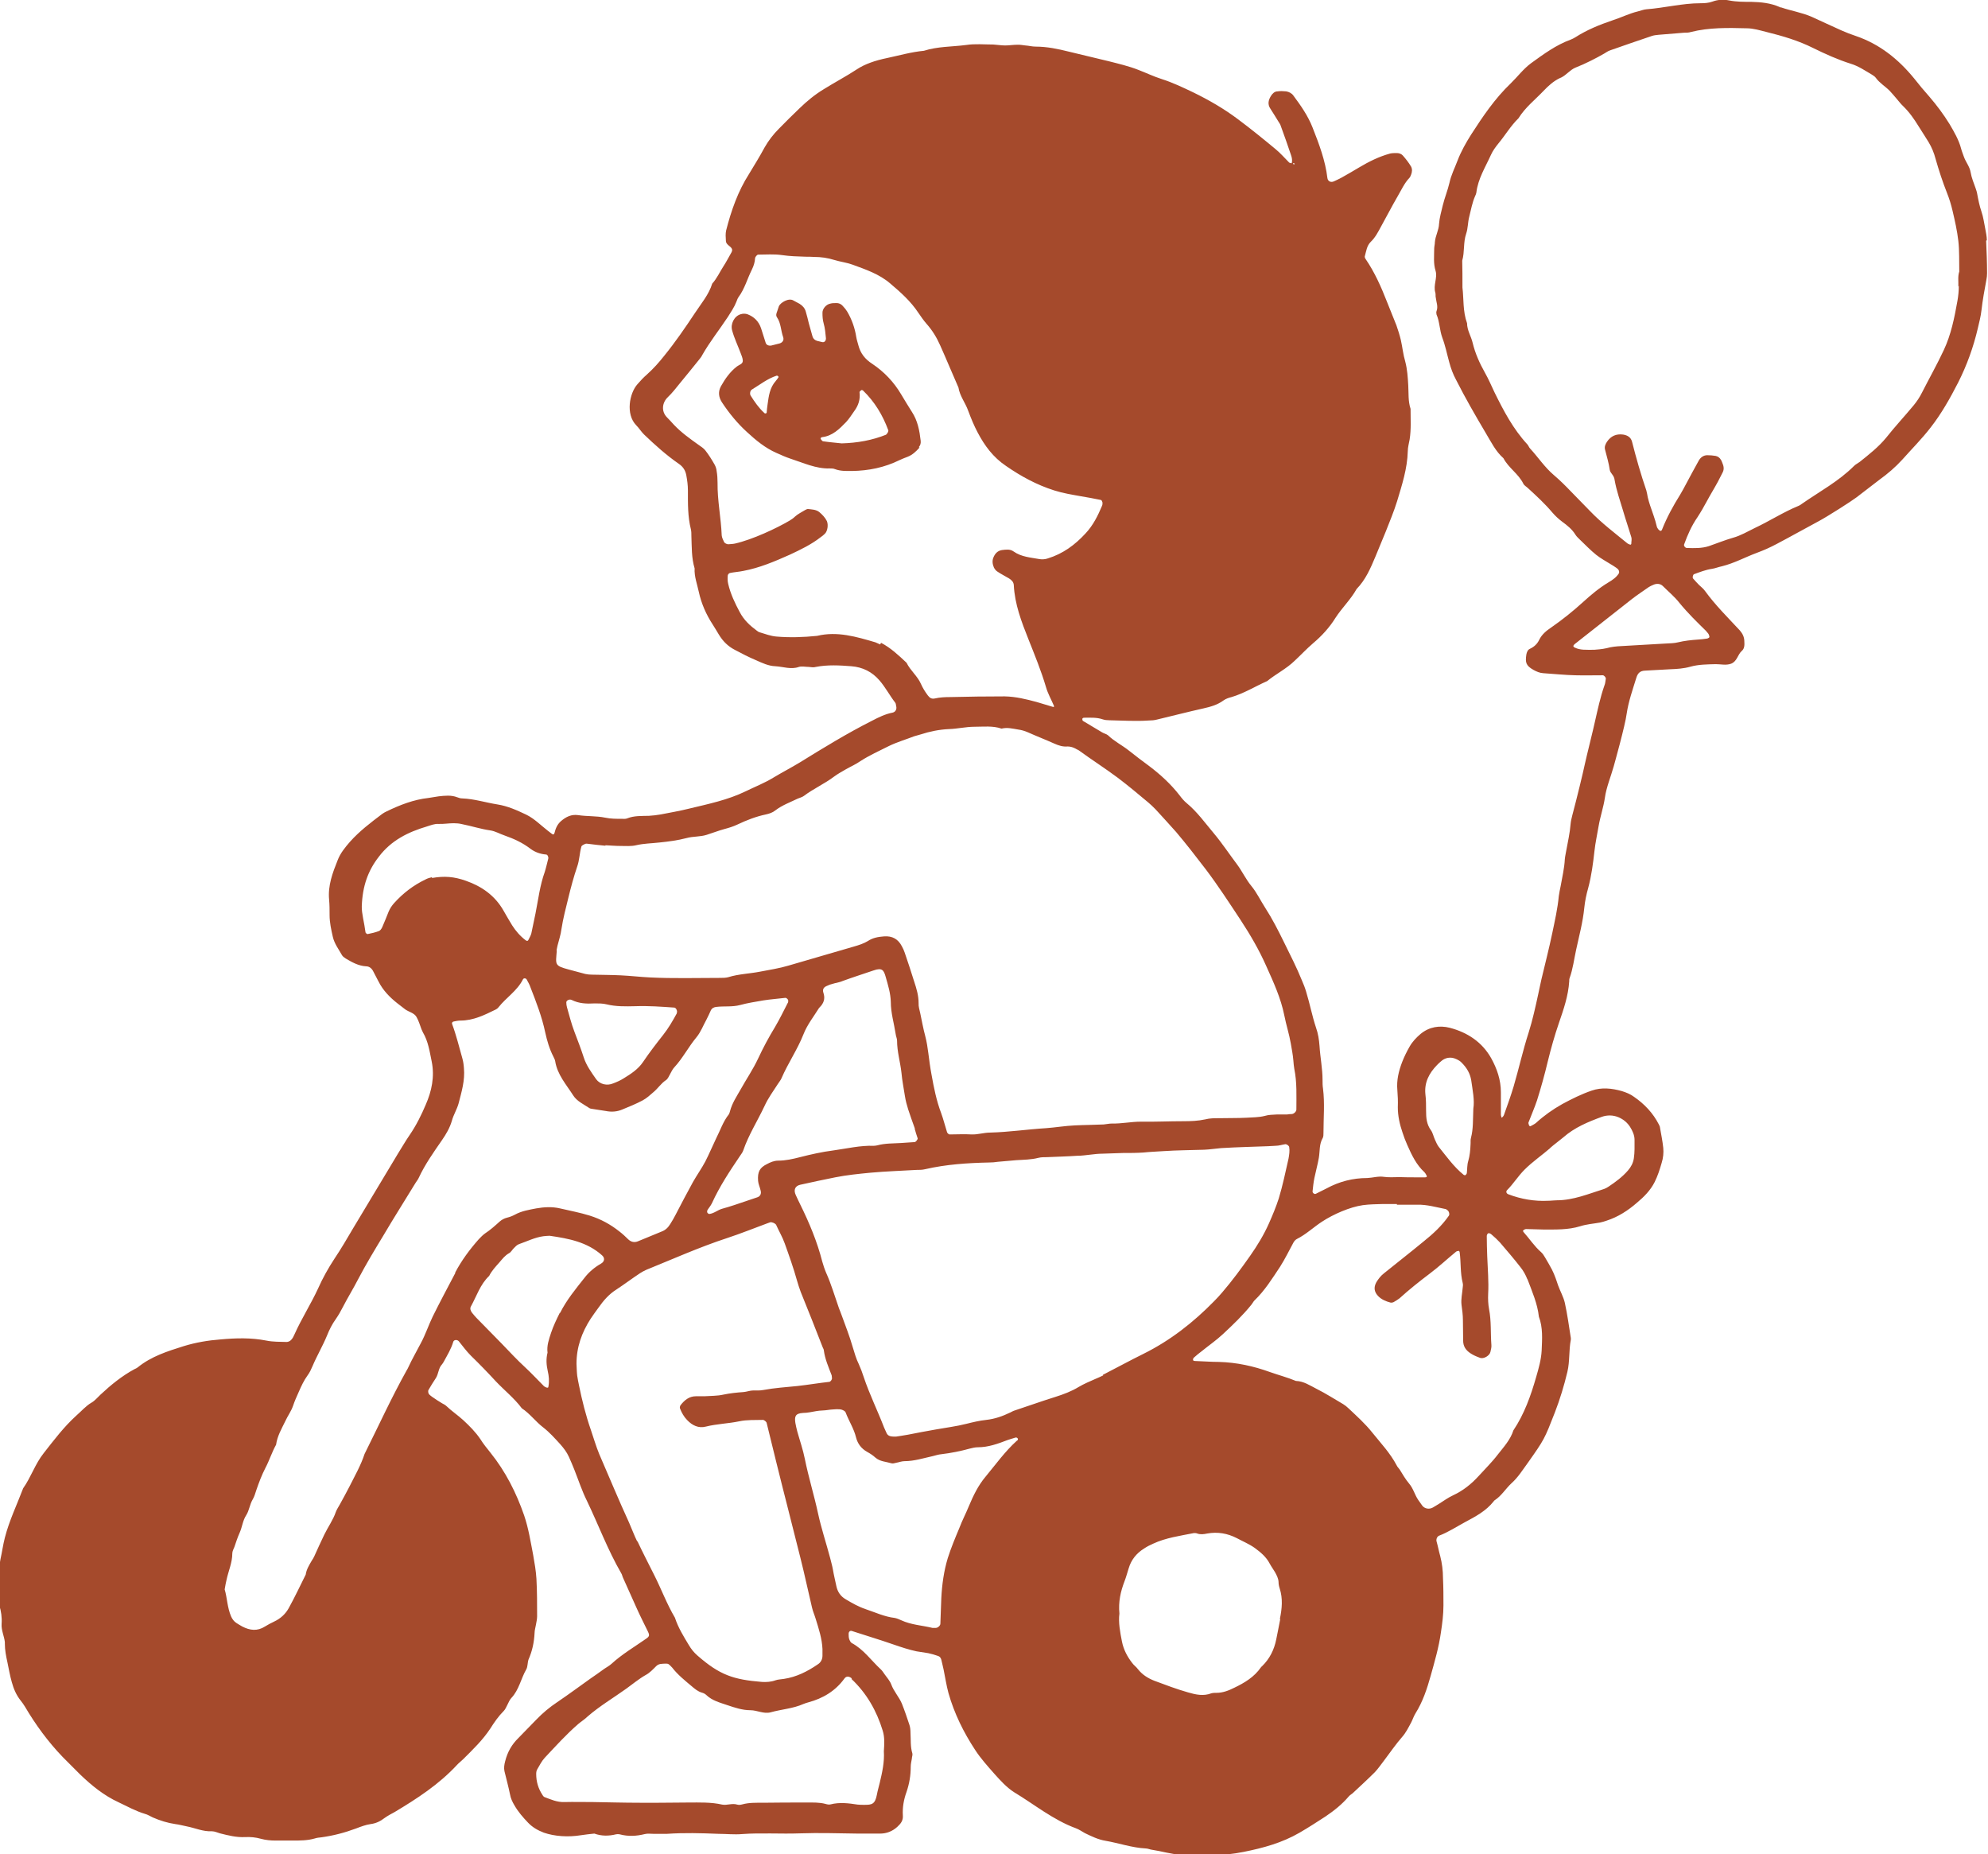 <svg width="163" height="152" viewBox="0 0 163 152" fill="none" xmlns="http://www.w3.org/2000/svg">
<g clip-path="url(#clip0_701_57129)">
<path d="M162.904 19.694C162.904 19.371 162.828 19.048 162.771 18.725C162.676 18.268 162.619 17.793 162.467 17.356C162.297 16.862 162.202 16.367 162.107 15.854C162.088 15.721 162.031 15.588 161.993 15.455C161.841 15.018 161.651 14.581 161.575 14.124C161.499 13.649 161.176 13.288 161.024 12.851C160.948 12.623 160.853 12.414 160.796 12.185C160.606 11.463 160.227 10.817 159.847 10.17C159.353 9.372 158.802 8.631 158.195 7.927C157.758 7.433 157.34 6.939 156.941 6.426C155.65 4.848 154.111 3.612 152.155 2.947C151.757 2.814 151.358 2.662 150.978 2.491C150.161 2.129 149.364 1.749 148.566 1.388C147.749 1.027 146.876 0.894 146.04 0.609C146.002 0.609 145.945 0.609 145.907 0.571C145.167 0.247 144.388 0.171 143.59 0.152C142.983 0.152 142.375 0.152 141.786 0.038C141.33 -0.057 140.856 -0.038 140.4 0.133C140.077 0.247 139.754 0.266 139.431 0.266C137.931 0.266 136.488 0.647 134.987 0.761C134.76 0.78 134.532 0.875 134.304 0.932C133.582 1.103 132.917 1.445 132.196 1.673C131.132 2.034 130.107 2.453 129.157 3.061C129.043 3.137 128.91 3.194 128.777 3.251C127.581 3.688 126.574 4.43 125.549 5.171C124.903 5.646 124.428 6.292 123.859 6.844C122.567 8.079 121.58 9.543 120.611 11.045C120.193 11.71 119.795 12.414 119.51 13.155C119.282 13.763 118.978 14.352 118.845 14.98C118.693 15.626 118.446 16.215 118.294 16.843C118.18 17.337 118.028 17.831 117.991 18.345C117.972 18.877 117.687 19.333 117.649 19.846C117.649 20.036 117.592 20.207 117.592 20.398C117.592 21.006 117.516 21.595 117.706 22.203C117.877 22.774 117.497 23.382 117.687 23.99C117.725 24.123 117.687 24.276 117.725 24.409C117.763 24.77 117.934 25.131 117.782 25.511C117.744 25.587 117.782 25.701 117.782 25.777C118.047 26.386 118.028 27.051 118.256 27.678C118.503 28.325 118.636 29.009 118.826 29.693C118.959 30.187 119.13 30.663 119.377 31.119C120.136 32.621 120.972 34.065 121.827 35.51C122.263 36.233 122.624 36.993 123.27 37.563C123.688 38.361 124.504 38.837 124.903 39.654C124.979 39.806 125.169 39.901 125.302 40.034C125.986 40.662 126.669 41.289 127.277 42.011C127.524 42.297 127.79 42.544 128.094 42.772C128.512 43.076 128.91 43.399 129.176 43.836C129.271 43.988 129.423 44.121 129.556 44.255C129.993 44.673 130.411 45.11 130.885 45.49C131.246 45.775 131.664 46.003 132.063 46.251C132.215 46.346 132.386 46.441 132.538 46.555C132.614 46.612 132.69 46.669 132.728 46.764C132.766 46.84 132.766 46.954 132.728 47.011C132.519 47.334 132.215 47.543 131.892 47.733C131.132 48.189 130.449 48.76 129.803 49.349C128.967 50.109 128.113 50.794 127.182 51.44C126.783 51.706 126.423 52.01 126.214 52.428C126.043 52.79 125.796 53.018 125.435 53.189C125.264 53.265 125.188 53.455 125.15 53.645C125.055 54.291 125.093 54.558 125.739 54.919C125.986 55.052 126.233 55.166 126.536 55.185C127.41 55.242 128.303 55.337 129.176 55.356C129.917 55.375 130.658 55.356 131.417 55.356C131.531 55.356 131.683 55.546 131.664 55.641C131.626 55.831 131.626 56.021 131.55 56.192C131.208 57.162 130.999 58.169 130.771 59.158C130.658 59.709 130.069 62.047 129.936 62.675C129.803 63.321 129.29 65.431 128.91 66.857C128.853 67.085 128.796 67.313 128.777 67.541C128.72 68.282 128.55 69.005 128.417 69.746C128.379 69.974 128.322 70.202 128.303 70.431C128.265 71.172 128.094 71.894 127.961 72.636C127.904 72.902 127.847 73.187 127.809 73.453C127.714 74.48 127.486 75.468 127.277 76.476C127.011 77.749 126.688 79.004 126.385 80.278C126.29 80.677 126.214 81.095 126.119 81.513C125.891 82.559 125.663 83.604 125.34 84.631C124.865 86.094 124.542 87.577 124.106 89.06C123.878 89.82 123.612 90.562 123.346 91.303C123.308 91.436 123.251 91.55 123.118 91.626C123.099 91.531 123.061 91.455 123.061 91.36C123.061 90.752 123.061 90.143 123.061 89.535C123.061 88.528 122.738 87.596 122.263 86.741C121.523 85.429 120.326 84.631 118.864 84.251C118.028 84.041 117.193 84.174 116.49 84.745C116.129 85.049 115.807 85.391 115.579 85.79C115.351 86.189 115.142 86.608 114.971 87.045C114.686 87.786 114.496 88.547 114.572 89.364C114.61 89.82 114.629 90.296 114.61 90.771C114.61 91.474 114.762 92.158 114.99 92.824C115.104 93.185 115.237 93.527 115.389 93.869C115.75 94.687 116.129 95.485 116.794 96.093C116.851 96.15 116.908 96.246 116.946 96.322C116.965 96.359 117.003 96.417 116.984 96.455C116.984 96.493 116.908 96.512 116.851 96.512C116.623 96.512 116.395 96.512 116.148 96.512C115.674 96.512 115.218 96.512 114.743 96.493C114.325 96.493 113.888 96.531 113.49 96.474C113.015 96.397 112.559 96.55 112.103 96.569C110.926 96.569 109.805 96.854 108.761 97.424C108.476 97.576 108.172 97.709 107.887 97.861C107.773 97.918 107.602 97.785 107.621 97.652C107.659 97.291 107.697 96.911 107.773 96.55C107.887 95.998 108.039 95.466 108.134 94.915C108.229 94.364 108.153 93.793 108.457 93.28C108.514 93.166 108.514 93.014 108.514 92.862C108.514 91.645 108.628 90.429 108.476 89.231C108.438 89.003 108.438 88.775 108.438 88.528C108.438 87.596 108.248 86.684 108.191 85.752C108.153 85.239 108.077 84.726 107.906 84.251C107.583 83.281 107.394 82.273 107.09 81.285C106.995 80.962 106.881 80.677 106.748 80.373C106.311 79.289 105.779 78.263 105.267 77.217C104.792 76.248 104.317 75.316 103.728 74.403C103.348 73.814 103.045 73.168 102.608 72.636C102.152 72.084 101.867 71.457 101.449 70.887C100.804 70.031 100.215 69.138 99.531 68.32C98.81 67.465 98.164 66.553 97.29 65.83C97.081 65.659 96.891 65.431 96.721 65.203C95.999 64.272 95.144 63.492 94.214 62.789C93.644 62.37 93.093 61.952 92.543 61.515C91.992 61.078 91.365 60.774 90.852 60.279C90.719 60.165 90.51 60.127 90.359 60.032C89.846 59.728 89.333 59.424 88.801 59.101C88.763 59.101 88.763 59.025 88.744 58.987C88.725 58.892 88.782 58.835 88.896 58.835C89.409 58.835 89.922 58.797 90.415 58.968C90.587 59.025 90.776 59.044 90.966 59.044C92.03 59.063 93.112 59.139 94.176 59.063C94.404 59.063 94.65 59.044 94.859 58.987C96.132 58.683 97.385 58.359 98.658 58.074C99.246 57.941 99.816 57.789 100.329 57.409C100.519 57.276 100.747 57.2 100.975 57.143C102 56.839 102.912 56.269 103.899 55.831C104.621 55.242 105.475 54.824 106.14 54.177C106.653 53.702 107.128 53.189 107.659 52.733C108.381 52.124 109.008 51.44 109.502 50.642C110.033 49.824 110.755 49.14 111.23 48.285C111.97 47.524 112.369 46.593 112.768 45.642C113.053 44.958 113.338 44.273 113.623 43.57C113.945 42.753 114.287 41.935 114.553 41.08C114.952 39.749 115.389 38.419 115.427 36.993C115.427 36.67 115.522 36.346 115.579 36.023C115.712 35.187 115.655 34.35 115.655 33.514C115.446 32.887 115.503 32.221 115.465 31.575C115.427 30.929 115.389 30.282 115.218 29.636C115.047 29.066 114.99 28.458 114.857 27.868C114.762 27.469 114.629 27.051 114.496 26.671C114.249 26.024 113.964 25.378 113.718 24.732C113.243 23.515 112.711 22.317 111.97 21.234C111.913 21.158 111.875 21.044 111.913 20.968C112.027 20.569 112.065 20.15 112.388 19.827C112.768 19.466 112.996 19.01 113.243 18.554C113.699 17.736 114.116 16.919 114.591 16.101C114.895 15.588 115.142 15.018 115.56 14.581C115.617 14.524 115.655 14.428 115.693 14.334C115.788 14.105 115.807 13.858 115.693 13.649C115.503 13.326 115.275 13.041 115.028 12.756C114.914 12.623 114.724 12.547 114.534 12.547C114.344 12.547 114.154 12.547 113.983 12.585C113.072 12.832 112.236 13.25 111.439 13.725C110.964 14.01 110.47 14.296 109.995 14.562C109.786 14.676 109.577 14.771 109.369 14.866C109.122 14.98 108.875 14.866 108.837 14.6C108.666 13.155 108.153 11.805 107.621 10.456C107.242 9.486 106.653 8.65 106.045 7.832C105.912 7.642 105.684 7.528 105.456 7.49C105.229 7.471 104.982 7.452 104.754 7.49C104.507 7.49 104.336 7.661 104.203 7.87C103.994 8.212 103.918 8.555 104.165 8.916C104.393 9.258 104.602 9.619 104.83 9.98C104.906 10.094 104.982 10.208 105.02 10.341C105.304 11.121 105.589 11.919 105.855 12.718C105.931 12.927 105.969 13.155 105.912 13.383C105.836 13.364 105.722 13.364 105.684 13.307C105.323 12.946 104.982 12.547 104.583 12.223C103.576 11.387 102.57 10.57 101.525 9.79C100.367 8.916 99.113 8.193 97.822 7.566C96.986 7.167 96.151 6.768 95.258 6.483C94.594 6.273 93.967 5.969 93.321 5.722C92.543 5.418 91.726 5.228 90.909 5.019C89.827 4.753 88.744 4.506 87.662 4.239C86.75 4.011 85.858 3.821 84.908 3.821C84.623 3.821 84.357 3.745 84.073 3.726C83.845 3.707 83.617 3.65 83.389 3.669C83.066 3.669 82.743 3.726 82.42 3.726C82.097 3.726 81.775 3.669 81.452 3.65C80.711 3.65 79.951 3.574 79.211 3.688C78.052 3.84 76.875 3.802 75.754 4.163C74.729 4.258 73.741 4.544 72.754 4.753C71.728 4.962 70.893 5.266 70.285 5.665C69.392 6.254 68.443 6.749 67.531 7.319C66.81 7.756 66.164 8.288 65.556 8.878C64.987 9.429 64.417 9.98 63.866 10.551C63.41 11.007 63.011 11.52 62.689 12.09C62.29 12.832 61.853 13.535 61.416 14.258C60.505 15.683 59.954 17.261 59.536 18.896C59.479 19.162 59.498 19.447 59.517 19.732C59.517 19.922 59.65 20.055 59.802 20.169C60.068 20.378 60.087 20.512 59.935 20.759C59.726 21.12 59.536 21.5 59.308 21.842C59.004 22.317 58.776 22.831 58.397 23.249C58.112 24.161 57.504 24.865 56.991 25.644C56.194 26.842 55.377 28.039 54.465 29.161C54.029 29.712 53.573 30.225 53.041 30.701C52.756 30.948 52.509 31.214 52.263 31.499C51.617 32.221 51.275 33.951 52.168 34.864C52.395 35.092 52.566 35.377 52.794 35.605C53.706 36.48 54.636 37.316 55.681 38.038C56.004 38.267 56.194 38.552 56.27 38.951C56.346 39.369 56.403 39.768 56.403 40.205C56.403 41.27 56.384 42.353 56.65 43.399C56.688 43.57 56.688 43.76 56.688 43.95C56.725 44.825 56.688 45.718 56.953 46.593C56.915 47.258 57.162 47.885 57.295 48.513C57.504 49.482 57.903 50.376 58.435 51.193C58.606 51.459 58.776 51.744 58.947 52.029C59.27 52.562 59.688 52.98 60.239 53.265C60.809 53.569 61.397 53.873 61.986 54.12C62.499 54.349 63.011 54.596 63.581 54.615C64.227 54.653 64.854 54.9 65.499 54.672C65.746 54.596 66.05 54.672 66.335 54.672C66.525 54.691 66.696 54.729 66.886 54.672C67.854 54.482 68.842 54.539 69.81 54.615C70.741 54.691 71.501 55.071 72.108 55.774C72.602 56.344 72.944 57.01 73.4 57.599C73.457 57.675 73.457 57.77 73.475 57.865C73.552 58.112 73.438 58.359 73.191 58.416C72.583 58.531 72.051 58.797 71.501 59.082C69.468 60.108 67.512 61.306 65.575 62.504C64.854 62.941 64.113 63.321 63.391 63.758C62.67 64.195 61.891 64.5 61.15 64.861C59.669 65.583 58.074 65.906 56.498 66.287C55.738 66.477 54.959 66.61 54.181 66.762C53.858 66.819 53.535 66.857 53.212 66.876C52.604 66.895 51.997 66.857 51.427 67.085C51.294 67.142 51.142 67.123 51.009 67.123C50.534 67.123 50.06 67.123 49.623 67.028C48.882 66.876 48.142 66.933 47.401 66.819C46.85 66.743 46.413 66.952 45.995 67.313C45.692 67.579 45.559 67.902 45.464 68.282C45.426 68.415 45.35 68.435 45.255 68.359C45.141 68.282 45.046 68.187 44.932 68.111C44.343 67.655 43.812 67.104 43.147 66.781C42.387 66.419 41.628 66.077 40.792 65.944C39.823 65.792 38.893 65.488 37.905 65.45C37.772 65.45 37.62 65.412 37.487 65.355C36.994 65.165 36.481 65.222 35.968 65.279C35.683 65.317 35.417 65.374 35.133 65.412C33.917 65.545 32.797 65.982 31.695 66.515C31.562 66.572 31.448 66.648 31.334 66.724C30.404 67.427 29.473 68.13 28.695 69.005C28.296 69.461 27.897 69.955 27.688 70.507C27.27 71.552 26.872 72.598 26.985 73.757C27.023 74.175 27.023 74.594 27.023 75.012C27.023 75.62 27.156 76.209 27.289 76.799C27.422 77.369 27.764 77.806 28.03 78.281C28.087 78.395 28.22 78.491 28.334 78.567C28.847 78.871 29.378 79.175 30.005 79.213C30.252 79.213 30.442 79.346 30.575 79.574C30.727 79.859 30.879 80.144 31.031 80.449C31.391 81.171 31.942 81.741 32.569 82.236C32.797 82.406 33.006 82.578 33.233 82.749C33.537 82.958 33.955 83.034 34.145 83.357C34.335 83.68 34.43 84.041 34.563 84.383C34.601 84.479 34.639 84.555 34.677 84.631C35.114 85.372 35.228 86.208 35.398 87.026C35.645 88.261 35.398 89.44 34.905 90.562C34.544 91.417 34.126 92.254 33.594 93.033C33.252 93.527 32.949 94.059 32.626 94.573C31.41 96.607 30.176 98.641 28.961 100.675C28.467 101.511 27.973 102.367 27.422 103.184C26.91 103.963 26.454 104.781 26.074 105.636C25.485 106.91 24.726 108.088 24.156 109.362C24.08 109.533 24.004 109.704 23.871 109.837C23.795 109.932 23.624 110.008 23.51 110.008C22.959 109.989 22.39 110.008 21.839 109.894C20.585 109.647 19.332 109.685 18.079 109.799C17.072 109.875 16.047 110.046 15.059 110.351C13.73 110.769 12.4 111.187 11.28 112.099C11.204 112.156 11.128 112.194 11.033 112.232C10.008 112.784 9.096 113.525 8.241 114.324C7.994 114.552 7.786 114.818 7.52 114.97C7.026 115.255 6.665 115.692 6.247 116.053C5.241 116.966 4.424 118.049 3.589 119.114C2.886 119.988 2.544 121.091 1.898 122.003C1.386 123.353 0.759 124.646 0.398 126.052C0.246 126.642 0.17 127.231 0.037 127.82C-0.21 129.075 -0.096 130.33 -0.058 131.584C0.094 132.078 0.17 132.592 0.132 133.105C0.094 133.637 0.341 134.112 0.398 134.607C0.398 134.645 0.398 134.702 0.398 134.74C0.398 135.253 0.493 135.747 0.607 136.26C0.721 136.812 0.816 137.363 0.968 137.895C1.12 138.447 1.329 138.941 1.689 139.397C1.955 139.72 2.164 140.1 2.373 140.443C3.285 141.906 4.348 143.275 5.583 144.473C5.905 144.796 6.247 145.138 6.57 145.461C7.52 146.374 8.526 147.191 9.723 147.742C10.444 148.084 11.128 148.465 11.888 148.693C12.116 148.75 12.305 148.883 12.514 148.978C13.122 149.244 13.73 149.434 14.376 149.529C14.698 149.567 15.021 149.662 15.325 149.719C16.009 149.852 16.654 150.156 17.376 150.118C17.604 150.118 17.832 150.232 18.041 150.289C18.724 150.461 19.389 150.632 20.111 150.594C20.529 150.575 20.965 150.613 21.364 150.727C21.782 150.841 22.181 150.879 22.599 150.879C23.073 150.879 23.529 150.879 24.004 150.879C24.612 150.879 25.219 150.879 25.808 150.708C25.979 150.651 26.169 150.632 26.359 150.613C27.327 150.48 28.277 150.232 29.189 149.89C29.587 149.738 29.986 149.586 30.385 149.529C30.822 149.472 31.183 149.301 31.524 149.035C31.79 148.845 32.075 148.693 32.36 148.541C34.202 147.438 35.987 146.278 37.468 144.682C37.62 144.511 37.81 144.378 37.981 144.206C38.779 143.408 39.577 142.648 40.203 141.697C40.526 141.184 40.868 140.69 41.305 140.252C41.438 140.119 41.495 139.948 41.59 139.777C41.703 139.568 41.779 139.34 41.931 139.188C42.558 138.523 42.71 137.61 43.147 136.85C43.28 136.622 43.242 136.298 43.337 136.032C43.641 135.348 43.793 134.626 43.831 133.865C43.831 133.637 43.907 133.409 43.944 133.181C43.983 132.953 44.039 132.725 44.039 132.497C44.039 131.47 44.039 130.444 43.983 129.417C43.944 128.771 43.831 128.124 43.717 127.478C43.508 126.395 43.337 125.292 42.976 124.227C42.33 122.365 41.457 120.635 40.222 119.095C39.937 118.734 39.633 118.373 39.387 117.973C38.988 117.384 38.494 116.89 37.981 116.415C37.544 116.015 37.032 115.673 36.595 115.255C36.5 115.16 36.367 115.103 36.234 115.027C35.949 114.856 35.683 114.685 35.417 114.495C35.342 114.438 35.266 114.381 35.209 114.324C35.114 114.247 35.076 114.038 35.133 113.943C35.323 113.62 35.513 113.297 35.721 112.993C35.968 112.632 35.93 112.175 36.234 111.852C36.291 111.776 36.348 111.7 36.386 111.624C36.671 111.092 36.994 110.579 37.165 109.989C37.222 109.818 37.487 109.799 37.62 109.951C37.943 110.351 38.247 110.769 38.608 111.13C39.311 111.814 39.994 112.518 40.659 113.24C41.362 113.981 42.178 114.628 42.786 115.445C43.451 115.882 43.925 116.548 44.552 117.023C45.065 117.422 45.502 117.916 45.938 118.392C46.223 118.715 46.47 119.038 46.641 119.418C46.793 119.76 46.945 120.102 47.078 120.445C47.42 121.3 47.705 122.193 48.123 123.03C49.072 125.007 49.832 127.06 50.933 128.961C51.009 129.075 51.028 129.227 51.085 129.341C51.446 130.139 51.807 130.957 52.168 131.755C52.471 132.44 52.813 133.105 53.136 133.77C53.269 134.055 53.25 134.15 52.965 134.341C52.016 135.006 51.009 135.595 50.136 136.394C49.927 136.584 49.68 136.698 49.452 136.869C49.11 137.116 48.768 137.363 48.426 137.591C47.515 138.237 46.622 138.903 45.692 139.53C45.065 139.948 44.495 140.424 43.983 140.956C43.489 141.45 43.014 141.963 42.52 142.458C41.969 142.99 41.609 143.617 41.419 144.378C41.343 144.663 41.305 144.929 41.362 145.195C41.514 145.822 41.685 146.45 41.818 147.096C41.874 147.419 42.007 147.704 42.178 147.989C42.482 148.522 42.881 148.978 43.299 149.415C43.66 149.795 44.096 150.042 44.59 150.232C45.464 150.537 46.603 150.613 47.629 150.442C47.99 150.385 48.369 150.347 48.73 150.308C49.319 150.518 49.908 150.518 50.515 150.366C50.61 150.347 50.705 150.347 50.8 150.366C51.503 150.556 52.187 150.518 52.87 150.347C53.098 150.289 53.326 150.328 53.573 150.328C53.953 150.328 54.314 150.328 54.693 150.328C56.099 150.232 57.485 150.27 58.89 150.328C59.536 150.328 60.201 150.404 60.846 150.347C62.423 150.232 64.018 150.347 65.594 150.289C67.171 150.232 68.766 150.289 70.342 150.308C70.95 150.308 71.557 150.308 72.165 150.308C72.697 150.308 73.172 150.118 73.57 149.757C73.855 149.491 74.064 149.244 74.026 148.807C73.988 148.16 74.102 147.514 74.33 146.887C74.558 146.221 74.672 145.537 74.672 144.834C74.672 144.606 74.729 144.378 74.767 144.149C74.767 144.016 74.843 143.864 74.805 143.731C74.634 143.18 74.691 142.629 74.653 142.058C74.653 141.83 74.634 141.583 74.558 141.374C74.368 140.804 74.178 140.233 73.95 139.663C73.722 139.112 73.286 138.656 73.077 138.085C72.963 137.781 72.735 137.534 72.545 137.268C72.431 137.116 72.336 136.945 72.203 136.831C71.424 136.108 70.798 135.196 69.829 134.683C69.734 134.626 69.658 134.455 69.62 134.341C69.582 134.207 69.582 134.055 69.582 133.922C69.582 133.77 69.696 133.656 69.829 133.694C70.988 134.074 72.146 134.417 73.286 134.816C73.893 135.025 74.52 135.234 75.147 135.367C75.47 135.424 75.792 135.462 76.115 135.519C76.381 135.576 76.647 135.652 76.913 135.747C77.046 135.785 77.141 135.899 77.179 136.051C77.236 136.317 77.312 136.584 77.369 136.869C77.502 137.515 77.597 138.161 77.767 138.789C78.242 140.462 79.002 142.001 79.951 143.446C80.407 144.149 80.977 144.777 81.528 145.404C82.022 145.955 82.534 146.526 83.161 146.925C84.832 147.932 86.352 149.187 88.213 149.871C88.478 149.966 88.706 150.137 88.953 150.27C89.504 150.537 90.055 150.803 90.643 150.898C91.745 151.088 92.808 151.468 93.929 151.525C94.119 151.525 94.29 151.62 94.48 151.639C95.258 151.753 96.018 152 96.816 152.038C98.544 152.152 100.253 152.152 101.962 151.81C103.576 151.487 105.115 151.069 106.558 150.232C107.28 149.814 107.982 149.358 108.685 148.902C109.388 148.427 110.033 147.913 110.584 147.267C110.679 147.153 110.793 147.096 110.907 147.001C111.515 146.431 112.141 145.86 112.73 145.271C113.015 144.967 113.243 144.625 113.509 144.282C113.983 143.655 114.439 142.99 114.952 142.401C115.275 142.039 115.465 141.64 115.693 141.222C115.826 140.975 115.901 140.709 116.053 140.462C116.661 139.492 117.003 138.447 117.307 137.363C117.63 136.203 117.972 135.044 118.142 133.827C118.256 133.086 118.351 132.345 118.351 131.603C118.351 130.862 118.351 130.12 118.313 129.36C118.313 128.752 118.237 128.143 118.085 127.554C117.972 127.155 117.896 126.737 117.782 126.338C117.744 126.166 117.839 125.938 118.009 125.881C118.75 125.596 119.415 125.159 120.117 124.779C120.972 124.322 121.846 123.866 122.472 123.068C122.491 123.03 122.529 122.992 122.567 122.973C123.118 122.612 123.46 122.022 123.935 121.585C124.466 121.11 124.827 120.521 125.245 119.95C126.631 117.992 126.631 117.973 127.486 115.787C127.904 114.704 128.246 113.582 128.512 112.461C128.72 111.586 128.625 110.693 128.796 109.818C128.796 109.78 128.796 109.723 128.796 109.685C128.644 108.716 128.512 107.746 128.303 106.796C128.189 106.301 127.923 105.845 127.752 105.37C127.657 105.104 127.581 104.838 127.467 104.572C127.41 104.401 127.315 104.229 127.239 104.058C127.068 103.735 126.878 103.412 126.688 103.089C126.593 102.937 126.498 102.766 126.366 102.652C125.796 102.157 125.397 101.53 124.903 100.979C124.884 100.96 124.865 100.865 124.884 100.865C124.96 100.808 125.036 100.751 125.131 100.751C125.606 100.751 126.062 100.789 126.517 100.789C127.543 100.789 128.569 100.827 129.556 100.523C130.088 100.352 130.658 100.313 131.189 100.218C131.379 100.18 131.55 100.123 131.721 100.066C132.671 99.762 133.487 99.23 134.228 98.584C134.798 98.108 135.329 97.576 135.671 96.892C135.918 96.397 136.089 95.865 136.241 95.333C136.374 94.915 136.412 94.497 136.374 94.097C136.317 93.546 136.203 92.995 136.108 92.444C136.108 92.349 136.051 92.272 136.013 92.177C135.538 91.246 134.836 90.505 133.981 89.915C133.677 89.687 133.335 89.554 132.974 89.44C132.158 89.212 131.322 89.117 130.506 89.402C129.67 89.687 128.872 90.086 128.094 90.505C127.315 90.942 126.593 91.455 125.948 92.044C125.815 92.158 125.644 92.234 125.473 92.329C125.473 92.329 125.378 92.291 125.378 92.272C125.359 92.196 125.302 92.082 125.321 92.025C125.549 91.417 125.815 90.828 126.024 90.2C126.347 89.174 126.65 88.09 126.897 87.045C127.163 85.961 127.467 84.878 127.828 83.832C128.208 82.73 128.587 81.627 128.663 80.449C128.663 80.353 128.663 80.258 128.701 80.163C128.967 79.422 129.062 78.624 129.233 77.844C129.48 76.704 129.784 75.582 129.898 74.423C129.955 73.871 130.069 73.32 130.221 72.788C130.487 71.799 130.62 70.773 130.733 69.765C130.809 69.062 130.961 68.397 131.075 67.712C131.208 66.933 131.474 66.172 131.588 65.393C131.702 64.557 132.082 63.644 132.31 62.827C132.348 62.694 133.259 59.443 133.373 58.512C133.525 57.485 133.867 56.535 134.171 55.546C134.285 55.185 134.475 54.995 134.855 54.976C135.557 54.938 136.26 54.9 136.944 54.862C137.494 54.843 138.064 54.805 138.596 54.653C139.279 54.463 139.982 54.463 140.685 54.444C141.103 54.444 141.52 54.558 141.938 54.406C142.432 54.215 142.47 53.664 142.812 53.36C143.04 53.17 143.04 52.866 143.021 52.581C143.021 52.239 142.888 51.953 142.66 51.687C141.672 50.623 140.647 49.615 139.792 48.437C139.659 48.246 139.469 48.113 139.298 47.942C139.128 47.771 138.976 47.6 138.824 47.429C138.748 47.353 138.805 47.106 138.9 47.068C139.374 46.897 139.849 46.707 140.362 46.631C140.628 46.593 140.894 46.479 141.179 46.422C142.185 46.174 143.078 45.68 144.046 45.319C144.616 45.11 145.167 44.863 145.698 44.578C146.857 43.969 147.996 43.323 149.136 42.715C149.819 42.353 151.814 41.08 152.212 40.776C152.839 40.3 153.466 39.806 154.092 39.331C154.776 38.837 155.403 38.304 155.973 37.677C156.751 36.803 157.568 35.985 158.289 35.054C159.182 33.913 159.885 32.659 160.549 31.366C161.271 29.94 161.803 28.458 162.164 26.918C162.278 26.424 162.411 25.929 162.467 25.416C162.562 24.58 162.714 23.762 162.866 22.945C162.904 22.755 162.923 22.584 162.923 22.393C162.923 21.5 162.885 20.626 162.847 19.732L162.904 19.694ZM106.121 13.478C106.121 13.478 106.045 13.478 106.045 13.459C106.045 13.44 106.045 13.402 106.026 13.364C106.121 13.364 106.159 13.402 106.121 13.478ZM116.927 91.075C116.927 90.619 116.927 90.143 116.87 89.687C116.775 88.737 117.174 87.976 117.82 87.311C117.915 87.216 118.009 87.121 118.123 87.026C118.484 86.684 118.959 86.608 119.396 86.817C119.567 86.893 119.738 86.988 119.852 87.121C120.25 87.52 120.535 87.976 120.63 88.566C120.744 89.383 120.915 90.2 120.801 90.885C120.763 91.797 120.801 92.539 120.611 93.261C120.554 93.432 120.592 93.622 120.573 93.812C120.554 94.269 120.516 94.725 120.383 95.181C120.288 95.485 120.307 95.827 120.269 96.15C120.269 96.227 120.193 96.302 120.136 96.341C120.136 96.341 120.042 96.341 120.004 96.302C119.206 95.656 118.617 94.82 117.972 94.021C117.839 93.85 117.744 93.622 117.649 93.413C117.535 93.166 117.478 92.862 117.326 92.653C116.965 92.158 116.927 91.626 116.927 91.056V91.075ZM72.165 52.828C72.051 52.771 71.918 52.714 71.785 52.657C70.228 52.2 68.652 51.725 67 52.124C65.879 52.239 64.759 52.276 63.657 52.181C63.201 52.143 62.746 51.972 62.309 51.839C62.214 51.82 62.138 51.763 62.062 51.706C61.492 51.288 60.998 50.832 60.657 50.185C60.258 49.444 59.897 48.684 59.707 47.866C59.65 47.638 59.65 47.41 59.669 47.182C59.669 47.106 59.764 46.992 59.84 46.973C60.201 46.897 60.581 46.878 60.941 46.802C62.271 46.555 63.524 46.022 64.759 45.471C65.651 45.053 66.525 44.635 67.303 44.026C67.417 43.95 67.531 43.855 67.626 43.76C67.854 43.551 67.93 43.019 67.797 42.715C67.645 42.41 67.417 42.182 67.171 41.973C66.905 41.764 66.563 41.764 66.24 41.726C66.164 41.726 66.069 41.783 65.993 41.821C65.727 41.992 65.423 42.125 65.177 42.353C65.043 42.487 64.892 42.582 64.74 42.677C63.714 43.285 61.701 44.236 60.258 44.559C60.087 44.597 59.897 44.597 59.707 44.616C59.593 44.616 59.403 44.521 59.365 44.425C59.289 44.255 59.194 44.083 59.175 43.893C59.118 42.449 58.815 41.023 58.834 39.578C58.834 39.255 58.815 38.932 58.758 38.609C58.739 38.419 58.681 38.248 58.587 38.076C58.359 37.677 58.112 37.278 57.827 36.917C57.694 36.746 57.485 36.613 57.295 36.48C56.574 35.966 55.852 35.453 55.244 34.807C55.054 34.598 54.864 34.389 54.674 34.198C54.2 33.704 54.295 33.001 54.75 32.564C55.13 32.202 55.434 31.803 55.757 31.404C56.251 30.796 56.763 30.187 57.257 29.56C57.371 29.408 57.504 29.275 57.58 29.104C58.207 28.001 58.985 27.032 59.688 25.967C59.935 25.568 60.201 25.188 60.372 24.751C60.429 24.618 60.467 24.485 60.543 24.37C61.055 23.686 61.264 22.869 61.644 22.108C61.796 21.804 61.891 21.5 61.91 21.177C61.91 21.063 62.081 20.873 62.157 20.873C62.803 20.873 63.467 20.816 64.113 20.911C64.759 21.006 65.404 21.025 66.05 21.044C66.278 21.044 66.506 21.044 66.753 21.063C67.322 21.063 67.854 21.139 68.405 21.31C68.899 21.462 69.412 21.519 69.886 21.69C70.969 22.089 72.07 22.451 72.982 23.23C73.836 23.952 74.672 24.694 75.299 25.644C75.508 25.948 75.716 26.253 75.963 26.538C76.438 27.07 76.799 27.659 77.084 28.305C77.597 29.446 78.071 30.606 78.584 31.765C78.698 32.469 79.154 33.02 79.382 33.666C79.61 34.275 79.856 34.883 80.16 35.453C80.73 36.537 81.433 37.487 82.477 38.19C83.712 39.046 85.003 39.749 86.446 40.205C87.168 40.434 87.89 40.548 88.63 40.681C89.181 40.776 89.732 40.871 90.264 40.985C90.321 40.985 90.377 41.118 90.397 41.194C90.397 41.289 90.397 41.384 90.359 41.46C90.017 42.278 89.618 43.076 89.01 43.722C88.137 44.673 87.149 45.395 85.915 45.775C85.706 45.851 85.44 45.87 85.231 45.832C84.509 45.699 83.75 45.661 83.104 45.205C82.819 44.996 82.477 45.053 82.154 45.091C81.794 45.148 81.585 45.376 81.452 45.699C81.338 45.965 81.376 46.251 81.49 46.517C81.547 46.631 81.642 46.764 81.756 46.84C82.059 47.049 82.401 47.22 82.724 47.41C82.933 47.543 83.104 47.695 83.123 47.961C83.199 49.52 83.75 50.965 84.319 52.391C84.832 53.683 85.364 54.976 85.763 56.325C85.915 56.858 86.2 57.352 86.408 57.846C86.446 57.941 86.408 57.979 86.314 57.941C85.877 57.808 85.421 57.675 84.984 57.542C84.129 57.314 83.294 57.105 82.382 57.086C80.882 57.086 79.401 57.105 77.9 57.143C77.483 57.143 77.065 57.162 76.647 57.257C76.362 57.314 76.229 57.2 76.077 57.01C75.849 56.706 75.659 56.401 75.508 56.059C75.223 55.413 74.634 54.957 74.33 54.33C73.684 53.721 73.039 53.113 72.241 52.695L72.165 52.828ZM45.635 77.939C45.635 77.806 45.692 77.673 45.711 77.521C45.825 77.065 45.977 76.628 46.033 76.171C46.166 75.297 46.394 74.442 46.603 73.586C46.812 72.731 47.04 71.875 47.325 71.039C47.515 70.507 47.515 69.936 47.667 69.404C47.686 69.309 47.857 69.233 47.99 69.176C48.066 69.138 48.179 69.176 48.255 69.176C48.711 69.233 49.186 69.29 49.642 69.328C49.642 69.328 49.642 69.309 49.642 69.29C50.06 69.309 50.477 69.347 50.895 69.347C51.313 69.347 51.75 69.385 52.149 69.29C52.794 69.138 53.44 69.138 54.086 69.062C54.826 68.986 55.567 68.891 56.289 68.701C56.839 68.549 57.409 68.606 57.941 68.435C58.435 68.282 58.909 68.092 59.403 67.959C59.764 67.864 60.125 67.75 60.448 67.598C61.207 67.237 61.986 66.933 62.803 66.762C63.068 66.705 63.353 66.61 63.562 66.439C64.132 66.001 64.778 65.773 65.404 65.469C65.575 65.393 65.765 65.355 65.917 65.241C66.696 64.652 67.607 64.252 68.386 63.663C68.69 63.435 69.013 63.264 69.335 63.074C69.734 62.846 70.171 62.656 70.551 62.389C71.292 61.914 72.089 61.553 72.887 61.154C73.552 60.831 74.273 60.622 74.957 60.355C75.128 60.298 75.318 60.261 75.489 60.203C76.248 59.956 77.008 59.804 77.805 59.766C78.508 59.747 79.192 59.576 79.894 59.576C80.635 59.576 81.395 59.481 82.117 59.728C82.591 59.614 83.028 59.728 83.484 59.804C83.769 59.842 84.016 59.918 84.281 60.032C85.003 60.355 85.744 60.641 86.465 60.964C86.807 61.116 87.149 61.23 87.548 61.192C87.776 61.192 88.004 61.268 88.213 61.382C88.288 61.439 88.383 61.458 88.46 61.515C89.504 62.276 90.605 62.979 91.65 63.758C92.504 64.404 93.321 65.089 94.138 65.773C94.347 65.944 94.556 66.153 94.746 66.344C95.315 66.971 95.885 67.579 96.436 68.206C97.271 69.195 98.069 70.222 98.867 71.267C99.873 72.598 100.785 74.004 101.715 75.411C102.513 76.628 103.234 77.863 103.823 79.194C104.412 80.506 105.02 81.817 105.304 83.243C105.456 84.022 105.703 84.764 105.836 85.543C105.912 85.999 106.007 86.456 106.045 86.931C106.064 87.159 106.083 87.406 106.121 87.615C106.349 88.718 106.292 89.839 106.292 90.961C106.292 91.113 106.102 91.303 105.931 91.322C105.798 91.322 105.646 91.341 105.513 91.36C105.229 91.36 104.944 91.36 104.678 91.36C104.355 91.379 104.013 91.379 103.709 91.474C103.196 91.607 102.684 91.588 102.19 91.626C101.449 91.664 100.709 91.645 99.949 91.664C99.569 91.664 99.189 91.664 98.829 91.759C98.221 91.892 97.632 91.911 97.024 91.911C95.866 91.911 94.689 91.968 93.53 91.949C92.732 91.949 91.973 92.12 91.175 92.101C90.947 92.101 90.719 92.158 90.492 92.177C89.694 92.216 88.915 92.215 88.118 92.254C87.32 92.291 86.541 92.425 85.763 92.482C84.225 92.577 82.705 92.805 81.186 92.843C80.673 92.843 80.179 93.014 79.667 92.995C79.059 92.957 78.451 92.995 77.862 92.995C77.787 92.995 77.692 92.9 77.654 92.824C77.483 92.291 77.35 91.74 77.16 91.227C76.78 90.219 76.571 89.174 76.381 88.109C76.267 87.52 76.191 86.912 76.115 86.323C76.058 85.866 75.982 85.391 75.868 84.954C75.698 84.326 75.584 83.68 75.451 83.053C75.394 82.787 75.299 82.502 75.318 82.236C75.318 81.608 75.147 81.038 74.957 80.468C74.71 79.669 74.444 78.871 74.178 78.091C74.121 77.92 74.045 77.749 73.95 77.578C73.647 76.989 73.172 76.704 72.469 76.761C71.994 76.799 71.557 76.875 71.159 77.141C70.817 77.35 70.399 77.483 70 77.597C68.215 78.129 66.43 78.624 64.645 79.156C63.885 79.384 63.106 79.498 62.328 79.65C61.454 79.821 60.562 79.84 59.707 80.106C59.498 80.163 59.251 80.163 59.023 80.163C57.105 80.163 55.206 80.221 53.288 80.125C52.49 80.087 51.712 79.992 50.914 79.954C50.117 79.916 49.338 79.916 48.54 79.897C48.35 79.897 48.16 79.878 47.99 79.84C47.534 79.726 47.097 79.593 46.641 79.479C45.445 79.156 45.559 79.099 45.654 77.92L45.635 77.939ZM62.366 97.595C62.442 97.861 62.328 98.07 62.1 98.146C61.492 98.356 60.865 98.565 60.239 98.774C59.878 98.888 59.536 99.002 59.175 99.097C58.815 99.211 58.53 99.477 58.15 99.515C58.112 99.515 58.074 99.477 58.036 99.458C57.998 99.42 57.979 99.382 57.979 99.344C57.979 99.306 57.979 99.249 57.998 99.211C58.112 99.021 58.283 98.831 58.378 98.622C59.004 97.253 59.821 96.017 60.657 94.782C60.752 94.63 60.885 94.478 60.941 94.306C61.378 93.033 62.119 91.873 62.689 90.657C62.974 90.029 63.391 89.459 63.771 88.87C63.866 88.718 63.999 88.566 64.075 88.394C64.607 87.159 65.385 86.037 65.879 84.783C66.183 84.003 66.715 83.338 67.151 82.635C67.209 82.559 67.284 82.502 67.341 82.426C67.588 82.102 67.645 81.779 67.512 81.38C67.417 81.095 67.55 80.924 67.778 80.829C67.873 80.791 67.949 80.753 68.044 80.715C68.177 80.677 68.31 80.639 68.443 80.601C68.671 80.544 68.899 80.506 69.108 80.41C69.943 80.106 70.779 79.84 71.614 79.555C72.355 79.289 72.469 79.555 72.621 80.087C72.811 80.753 73.02 81.418 73.039 82.14C73.039 83.034 73.305 83.889 73.438 84.764C73.457 84.954 73.552 85.125 73.552 85.315C73.552 86.208 73.817 87.064 73.912 87.938C73.969 88.585 74.102 89.231 74.197 89.858C74.254 90.219 74.349 90.581 74.463 90.942C74.634 91.474 74.824 91.987 75.014 92.52H74.995C75.071 92.786 75.147 93.052 75.242 93.318C75.261 93.394 75.09 93.622 74.995 93.622C74.615 93.641 74.254 93.679 73.874 93.698C73.229 93.736 72.564 93.717 71.937 93.888C71.842 93.907 71.747 93.926 71.652 93.926C70.532 93.888 69.43 94.154 68.329 94.306C67.417 94.421 66.487 94.63 65.594 94.858C65.005 95.01 64.417 95.143 63.809 95.143C63.467 95.143 63.163 95.276 62.879 95.428C62.309 95.713 62.1 96.036 62.157 96.797C62.176 97.063 62.309 97.329 62.366 97.595ZM55.491 83.072C55.149 83.699 54.807 84.288 54.371 84.84C53.801 85.562 53.231 86.303 52.718 87.064C52.319 87.653 51.731 88.033 51.142 88.394C50.876 88.566 50.572 88.699 50.269 88.813C49.775 89.022 49.186 88.889 48.882 88.471C48.483 87.9 48.066 87.33 47.857 86.665C47.629 85.961 47.363 85.277 47.097 84.574C46.85 83.927 46.679 83.243 46.489 82.578C46.451 82.445 46.432 82.311 46.432 82.159C46.432 82.083 46.527 81.988 46.603 81.969C46.679 81.931 46.793 81.931 46.869 81.969C47.477 82.273 48.103 82.293 48.768 82.254C49.091 82.254 49.433 82.254 49.737 82.331C50.515 82.521 51.294 82.502 52.092 82.483C53.155 82.445 54.219 82.521 55.282 82.597C55.434 82.597 55.567 82.901 55.491 83.034V83.072ZM35.398 71.913C35.228 71.951 35.038 72.008 34.867 72.103C33.879 72.579 33.044 73.225 32.322 74.023C32.132 74.233 31.98 74.461 31.866 74.727C31.695 75.164 31.524 75.582 31.334 76.019C31.277 76.133 31.183 76.285 31.069 76.323C30.765 76.438 30.442 76.514 30.138 76.571C30.081 76.571 29.967 76.476 29.967 76.418C29.872 75.639 29.644 74.879 29.663 74.29C29.72 72.636 30.176 71.362 31.069 70.221C32.075 68.891 33.461 68.206 35 67.75C35.304 67.655 35.626 67.522 35.949 67.541C36.367 67.56 36.785 67.484 37.203 67.484C37.431 67.484 37.658 67.503 37.886 67.56C38.665 67.712 39.406 67.959 40.203 68.073C40.602 68.13 40.982 68.359 41.381 68.492C42.14 68.758 42.843 69.081 43.489 69.575C43.868 69.86 44.305 70.012 44.78 70.05C44.894 70.05 44.989 70.26 44.951 70.392C44.856 70.754 44.78 71.115 44.666 71.476C44.267 72.579 44.134 73.738 43.907 74.879C43.793 75.43 43.679 75.981 43.565 76.514C43.527 76.685 43.413 76.856 43.337 77.027C43.28 77.141 43.223 77.16 43.109 77.084C42.653 76.742 42.292 76.323 41.988 75.848C41.742 75.449 41.514 75.05 41.286 74.651C40.583 73.415 39.501 72.655 38.19 72.198C37.222 71.856 36.424 71.799 35.437 71.97L35.398 71.913ZM37.336 104.344C36.709 105.541 36.063 106.739 35.474 107.936C35.133 108.64 34.886 109.4 34.506 110.103C34.164 110.769 33.784 111.415 33.48 112.08C33.442 112.156 33.404 112.251 33.347 112.328C32.094 114.571 31.031 116.909 29.891 119.19C29.587 120.121 29.093 120.977 28.657 121.851C28.41 122.346 28.125 122.84 27.859 123.334C27.745 123.543 27.612 123.733 27.536 123.942C27.308 124.608 26.89 125.178 26.587 125.805C26.302 126.395 26.036 126.984 25.77 127.573C25.713 127.706 25.637 127.82 25.561 127.934C25.352 128.295 25.124 128.657 25.067 129.075C24.612 129.987 24.175 130.919 23.681 131.812C23.415 132.306 22.997 132.687 22.466 132.934C22.219 133.048 21.972 133.181 21.725 133.333C21.098 133.732 20.491 133.656 19.864 133.333C19.693 133.238 19.541 133.143 19.389 133.048C19.18 132.915 19.047 132.725 18.952 132.516C18.629 131.774 18.629 130.976 18.421 130.291C18.477 129.968 18.515 129.74 18.573 129.512C18.724 128.79 19.047 128.105 19.047 127.345C19.047 127.174 19.142 126.984 19.218 126.813C19.351 126.414 19.484 126.014 19.655 125.634C19.864 125.159 19.902 124.646 20.187 124.208C20.434 123.828 20.472 123.334 20.718 122.916C20.87 122.669 20.927 122.403 21.022 122.136C21.231 121.528 21.459 120.92 21.763 120.331C22.086 119.722 22.295 119.038 22.637 118.43C22.732 117.726 23.092 117.118 23.396 116.491C23.586 116.072 23.871 115.692 24.023 115.255C24.156 114.856 24.327 114.476 24.498 114.095C24.707 113.62 24.916 113.164 25.219 112.746C25.39 112.518 25.504 112.27 25.618 112.004C25.979 111.149 26.454 110.351 26.815 109.476C27.005 109.001 27.232 108.545 27.536 108.126C27.745 107.822 27.935 107.499 28.106 107.157C28.505 106.378 28.98 105.617 29.378 104.838C30.005 103.64 30.708 102.481 31.41 101.321C32.284 99.838 33.215 98.374 34.107 96.911C34.183 96.797 34.278 96.683 34.335 96.55C34.848 95.447 35.55 94.459 36.234 93.47C36.576 92.976 36.88 92.463 37.051 91.873C37.184 91.379 37.468 90.942 37.602 90.448C37.848 89.497 38.133 88.566 38.038 87.558C38.019 87.273 37.981 87.007 37.905 86.741C37.639 85.809 37.412 84.859 37.07 83.946C37.032 83.851 37.089 83.756 37.203 83.737C37.393 83.699 37.563 83.661 37.753 83.661C38.817 83.661 39.728 83.205 40.659 82.749C40.735 82.711 40.811 82.654 40.868 82.578C41.495 81.779 42.406 81.228 42.881 80.278C42.938 80.163 43.128 80.182 43.185 80.296C43.299 80.506 43.413 80.696 43.489 80.924C43.964 82.14 44.438 83.357 44.704 84.631C44.856 85.315 45.046 85.98 45.369 86.608C45.426 86.741 45.502 86.855 45.521 86.988C45.692 88.09 46.432 88.908 47.002 89.801C47.306 90.276 47.857 90.524 48.312 90.828C48.388 90.885 48.483 90.885 48.578 90.904C48.939 90.961 49.319 91.018 49.68 91.075C50.155 91.17 50.61 91.132 51.047 90.942C51.598 90.714 52.168 90.486 52.699 90.2C53.022 90.029 53.307 89.763 53.592 89.516C53.953 89.212 54.2 88.813 54.599 88.547C54.75 88.452 54.826 88.261 54.921 88.09C55.035 87.9 55.13 87.653 55.282 87.501C55.985 86.741 56.441 85.828 57.105 85.03C57.466 84.593 57.656 84.06 57.922 83.585C58.055 83.338 58.169 83.072 58.283 82.825C58.378 82.635 58.549 82.559 58.739 82.54C59.384 82.464 60.03 82.559 60.676 82.388C61.302 82.216 61.948 82.121 62.594 82.007C63.182 81.912 63.79 81.874 64.398 81.798C64.512 81.798 64.664 81.969 64.626 82.083C64.626 82.121 64.626 82.178 64.588 82.216C64.246 82.882 63.923 83.547 63.543 84.193C63.031 85.03 62.575 85.885 62.157 86.779C61.739 87.672 61.188 88.471 60.714 89.326C60.391 89.896 60.03 90.429 59.859 91.075C59.84 91.17 59.802 91.265 59.764 91.341C59.289 91.93 59.061 92.653 58.719 93.318C58.416 93.945 58.15 94.592 57.827 95.219C57.523 95.789 57.143 96.322 56.82 96.892C56.327 97.785 55.852 98.698 55.377 99.61C55.244 99.857 55.111 100.104 54.959 100.333C54.788 100.618 54.56 100.846 54.238 100.96C53.592 101.226 52.946 101.492 52.3 101.758C52.016 101.872 51.75 101.815 51.522 101.606C51.294 101.378 51.047 101.15 50.8 100.96C50.06 100.371 49.262 99.933 48.35 99.648C47.553 99.401 46.736 99.249 45.92 99.059C45.274 98.907 44.609 98.945 43.964 99.059C43.375 99.173 42.767 99.268 42.216 99.572C42.007 99.686 41.798 99.762 41.571 99.819C41.343 99.876 41.134 99.99 40.963 100.142C40.583 100.485 40.203 100.827 39.767 101.112C39.577 101.245 39.425 101.416 39.254 101.587C38.513 102.424 37.848 103.317 37.317 104.325L37.336 104.344ZM45.901 107.613C45.635 108.145 45.369 108.697 45.179 109.267C45.008 109.799 44.818 110.312 44.894 110.883C44.761 111.396 44.799 111.89 44.913 112.404C45.008 112.803 45.046 113.221 44.97 113.639C44.97 113.677 44.951 113.753 44.913 113.753C44.875 113.753 44.818 113.753 44.78 113.734C44.704 113.696 44.609 113.658 44.552 113.582C44.058 113.088 43.584 112.575 43.071 112.099C42.387 111.472 41.761 110.788 41.115 110.122C40.431 109.419 39.748 108.735 39.064 108.031C38.931 107.898 38.817 107.746 38.703 107.613C38.589 107.461 38.513 107.271 38.608 107.1C39.083 106.244 39.368 105.294 40.108 104.591C40.317 104.172 40.64 103.83 40.944 103.488C41.191 103.203 41.4 102.918 41.742 102.728C41.894 102.652 41.988 102.462 42.121 102.329C42.254 102.195 42.387 102.043 42.558 101.986C43.223 101.758 43.849 101.435 44.552 101.34C44.742 101.321 44.932 101.302 45.065 101.302C46.641 101.53 48.142 101.815 49.357 102.899C49.604 103.108 49.585 103.412 49.281 103.583C48.749 103.887 48.274 104.286 47.914 104.762C47.192 105.674 46.451 106.568 45.92 107.632L45.901 107.613ZM52.244 126.357C51.997 125.862 51.807 125.33 51.579 124.817C50.724 122.954 49.946 121.072 49.129 119.19C48.863 118.544 48.673 117.878 48.445 117.213C48.028 116.015 47.724 114.799 47.477 113.582C47.42 113.316 47.363 113.031 47.325 112.765C47.287 112.442 47.287 112.118 47.268 111.795C47.268 110.427 47.705 109.229 48.426 108.107C48.635 107.803 48.844 107.499 49.072 107.195C49.471 106.625 49.927 106.092 50.534 105.712C51.199 105.275 51.826 104.8 52.49 104.363C52.642 104.267 52.813 104.172 52.984 104.096C55.187 103.203 57.352 102.233 59.612 101.492C60.714 101.131 61.796 100.694 62.879 100.294C62.974 100.256 63.05 100.237 63.144 100.199C63.277 100.161 63.562 100.275 63.638 100.409C63.866 100.922 64.151 101.397 64.341 101.929C64.702 102.937 65.062 103.944 65.347 104.971C65.442 105.294 65.537 105.598 65.651 105.902C66.259 107.404 66.867 108.925 67.455 110.446C67.493 110.541 67.55 110.617 67.55 110.712C67.645 111.415 67.93 112.061 68.177 112.708C68.215 112.784 68.196 112.898 68.215 112.974C68.234 113.069 68.101 113.278 67.987 113.278C67.114 113.373 66.24 113.525 65.366 113.62C64.436 113.715 63.505 113.772 62.594 113.943C62.309 114 62.043 113.981 61.777 113.981C61.492 113.981 61.226 114.095 60.96 114.114C60.41 114.152 59.859 114.209 59.308 114.324C58.815 114.438 58.283 114.419 57.77 114.457C57.542 114.457 57.295 114.457 57.067 114.457C56.498 114.457 56.118 114.78 55.795 115.198C55.757 115.255 55.719 115.388 55.757 115.464C55.89 115.806 56.08 116.148 56.346 116.415C56.763 116.852 57.276 117.099 57.865 116.947C58.776 116.719 59.707 116.7 60.619 116.51C61.245 116.377 61.91 116.415 62.556 116.396C62.651 116.396 62.841 116.548 62.859 116.643C63.125 117.726 63.391 118.81 63.657 119.893C64.303 122.517 64.987 125.121 65.632 127.725C65.974 129.075 66.259 130.444 66.582 131.793C66.658 132.116 66.791 132.402 66.886 132.725C67.132 133.523 67.398 134.321 67.436 135.177C67.436 135.367 67.436 135.557 67.436 135.728C67.436 136.013 67.303 136.279 67.057 136.432C66.202 137.021 65.29 137.477 64.265 137.629C64.037 137.667 63.79 137.667 63.581 137.743C63.22 137.876 62.841 137.895 62.48 137.876C60.125 137.686 59.004 137.306 57.181 135.709C56.896 135.462 56.669 135.177 56.479 134.854C56.042 134.131 55.605 133.428 55.339 132.611C54.674 131.489 54.219 130.253 53.63 129.094C53.174 128.181 52.699 127.269 52.263 126.338L52.244 126.357ZM69.81 137.629C71.064 138.808 71.88 140.252 72.374 141.868C72.545 142.401 72.507 142.971 72.469 143.56C72.526 144.435 72.336 145.29 72.127 146.164C72.051 146.488 71.956 146.792 71.899 147.115C71.747 147.913 71.481 147.951 70.874 147.951C70.684 147.951 70.494 147.951 70.323 147.932C69.582 147.818 68.842 147.723 68.101 147.913C67.968 147.951 67.816 147.913 67.683 147.875C67.189 147.742 66.658 147.761 66.164 147.761C64.949 147.761 63.752 147.761 62.537 147.78C61.986 147.78 61.416 147.761 60.865 147.913C60.733 147.951 60.581 147.97 60.448 147.932C60.03 147.799 59.612 148.008 59.213 147.932C58.302 147.723 57.371 147.761 56.441 147.761C55.092 147.761 53.744 147.799 52.395 147.78C51.142 147.78 49.889 147.742 48.635 147.723C47.838 147.723 47.059 147.704 46.261 147.723C45.673 147.742 45.179 147.514 44.666 147.324C44.59 147.305 44.514 147.21 44.476 147.134C44.134 146.621 43.964 146.05 43.964 145.423C43.964 145.29 43.983 145.138 44.058 145.024C44.248 144.701 44.419 144.359 44.666 144.092C45.559 143.142 46.432 142.172 47.42 141.317C47.667 141.108 47.952 140.937 48.179 140.709C49.167 139.853 50.288 139.188 51.351 138.428C51.883 138.047 52.377 137.629 52.946 137.306C53.269 137.135 53.535 136.85 53.801 136.584C54.029 136.356 54.295 136.394 54.56 136.375C54.636 136.375 54.75 136.375 54.807 136.413C54.921 136.489 55.016 136.603 55.111 136.698C55.567 137.287 56.156 137.762 56.725 138.237C56.972 138.447 57.219 138.656 57.542 138.751C57.675 138.789 57.808 138.846 57.903 138.941C58.397 139.416 59.023 139.568 59.631 139.777C60.258 139.986 60.865 140.195 61.53 140.195C62.081 140.195 62.632 140.519 63.182 140.367C64.075 140.119 65.025 140.062 65.879 139.682C66.012 139.625 66.145 139.587 66.278 139.549C67.474 139.226 68.5 138.618 69.24 137.591C69.392 137.382 69.62 137.401 69.848 137.591L69.81 137.629ZM83.37 118.106C82.401 118.981 81.642 120.045 80.806 121.053C80.198 121.775 79.799 122.612 79.439 123.467C79.192 124.075 78.888 124.646 78.66 125.254C78.318 126.071 77.976 126.889 77.71 127.725C77.388 128.79 77.236 129.892 77.179 131.014C77.141 131.717 77.141 132.402 77.103 133.105C77.103 133.257 76.894 133.447 76.723 133.447C76.685 133.447 76.628 133.447 76.59 133.447C76.552 133.447 76.495 133.447 76.457 133.447C75.603 133.238 74.71 133.2 73.893 132.82C73.722 132.744 73.552 132.668 73.362 132.63C72.526 132.535 71.766 132.173 70.969 131.907C70.399 131.717 69.867 131.413 69.355 131.109C68.918 130.862 68.671 130.482 68.576 130.025C68.481 129.569 68.367 129.113 68.291 128.657C68.234 128.334 68.139 128.029 68.063 127.706C67.74 126.49 67.341 125.292 67.076 124.075C66.753 122.574 66.297 121.11 65.993 119.608C65.841 118.829 65.575 118.087 65.366 117.327C65.309 117.099 65.252 116.871 65.214 116.643C65.138 116.129 65.195 115.863 65.841 115.825C66.221 115.825 66.582 115.73 66.943 115.673C67.246 115.616 67.588 115.635 67.911 115.578C68.139 115.54 68.367 115.54 68.576 115.521C68.747 115.521 68.899 115.521 69.013 115.559C69.127 115.597 69.297 115.673 69.335 115.787C69.601 116.491 70.019 117.118 70.19 117.84C70.323 118.354 70.627 118.753 71.102 119.019C71.349 119.152 71.576 119.304 71.785 119.494C72.165 119.817 72.64 119.817 73.077 119.95C73.191 119.988 73.343 119.95 73.475 119.912C73.703 119.874 73.931 119.779 74.159 119.779C74.957 119.779 75.716 119.532 76.495 119.361C76.723 119.304 76.951 119.228 77.179 119.209C77.976 119.114 78.736 118.962 79.496 118.753C79.724 118.696 79.951 118.639 80.179 118.639C81.034 118.639 81.813 118.354 82.61 118.049C82.819 117.973 83.047 117.916 83.275 117.84C83.313 117.84 83.37 117.84 83.408 117.878C83.484 117.935 83.484 118.011 83.408 118.087L83.37 118.106ZM90.454 112.746C90.245 112.86 90.036 112.936 89.827 113.031C89.352 113.24 88.896 113.43 88.441 113.696C87.852 114.057 87.187 114.304 86.522 114.514C85.421 114.856 84.319 115.255 83.218 115.616C83.085 115.654 82.952 115.73 82.838 115.787C82.211 116.091 81.566 116.319 80.863 116.396C80.312 116.453 79.762 116.586 79.23 116.719C78.413 116.928 77.597 117.023 76.761 117.175C75.982 117.308 75.204 117.46 74.425 117.612C74.007 117.688 73.59 117.745 73.475 117.764C72.925 117.783 72.773 117.688 72.659 117.403C72.602 117.27 72.545 117.156 72.488 117.023C71.956 115.635 71.292 114.304 70.817 112.879C70.703 112.518 70.57 112.175 70.418 111.833C70.19 111.377 70.057 110.883 69.905 110.389C69.658 109.533 69.335 108.716 69.032 107.879C68.956 107.651 68.861 107.442 68.785 107.233C68.443 106.263 68.158 105.275 67.74 104.344C67.607 104.039 67.512 103.735 67.417 103.412C67 101.777 66.354 100.237 65.613 98.736C65.499 98.489 65.366 98.242 65.252 97.975C65.043 97.538 65.195 97.215 65.613 97.12C66.563 96.911 67.512 96.702 68.481 96.512C69.43 96.322 70.399 96.227 71.386 96.131C72.64 96.017 73.893 95.979 75.147 95.903C75.375 95.903 75.621 95.903 75.849 95.846C77.578 95.447 79.344 95.333 81.11 95.295C81.338 95.295 81.566 95.276 81.813 95.238C82.325 95.2 82.838 95.143 83.332 95.105C83.94 95.067 84.547 95.067 85.136 94.915C85.364 94.858 85.592 94.858 85.82 94.858C86.655 94.82 87.491 94.801 88.326 94.744C88.706 94.744 89.067 94.687 89.428 94.649C89.751 94.611 90.074 94.573 90.397 94.573C90.947 94.554 91.517 94.535 92.068 94.516C92.618 94.516 93.188 94.516 93.739 94.478C94.29 94.421 94.84 94.401 95.391 94.364C96.512 94.287 97.632 94.287 98.734 94.249C99.189 94.231 99.664 94.154 100.12 94.116C100.823 94.078 101.506 94.04 102.209 94.021C103.007 93.983 103.785 93.983 104.583 93.926C104.868 93.926 105.134 93.831 105.399 93.793C105.513 93.793 105.684 93.926 105.703 94.021C105.76 94.344 105.703 94.668 105.646 94.991C105.399 96.074 105.172 97.177 104.849 98.242C104.621 98.945 104.336 99.629 104.032 100.313C103.614 101.245 103.083 102.119 102.494 102.956C101.772 103.982 101.032 104.99 100.215 105.94C100.006 106.187 99.778 106.435 99.55 106.663C97.841 108.412 95.942 109.894 93.758 110.978C92.638 111.529 91.536 112.137 90.415 112.708L90.454 112.746ZM104.963 132.763C104.849 133.314 104.754 133.865 104.64 134.398C104.469 135.234 104.108 135.975 103.481 136.584C103.443 136.622 103.405 136.641 103.386 136.679C102.836 137.477 102.038 137.952 101.202 138.352C100.747 138.58 100.272 138.77 99.74 138.77C99.607 138.77 99.455 138.77 99.322 138.808C98.677 139.055 98.05 138.922 97.404 138.732C96.474 138.466 95.562 138.123 94.65 137.781C94.119 137.572 93.663 137.287 93.302 136.831C93.169 136.641 92.96 136.508 92.827 136.317C92.429 135.804 92.125 135.234 91.992 134.569C91.84 133.789 91.688 133.01 91.783 132.268C91.688 131.318 91.878 130.463 92.201 129.626C92.334 129.284 92.429 128.923 92.543 128.562C92.751 127.858 93.188 127.326 93.796 126.946C94.024 126.794 94.271 126.661 94.537 126.547C95.6 126.052 96.758 125.9 97.898 125.672C97.974 125.672 98.088 125.672 98.164 125.71C98.43 125.805 98.715 125.767 98.981 125.71C99.835 125.558 100.633 125.691 101.411 126.09C101.905 126.357 102.418 126.566 102.874 126.889C103.367 127.25 103.823 127.63 104.108 128.181C104.241 128.429 104.412 128.657 104.545 128.885C104.678 129.132 104.811 129.379 104.83 129.664C104.83 129.854 104.868 130.044 104.925 130.215C105.191 131.033 105.115 131.869 104.944 132.687L104.963 132.763ZM125.245 104.876C125.625 105.883 126.062 106.872 126.176 107.936C126.517 108.83 126.442 109.78 126.404 110.712C126.366 111.453 126.157 112.175 125.948 112.898C125.511 114.419 124.979 115.92 124.087 117.251C123.84 118.03 123.289 118.62 122.814 119.228C122.339 119.855 121.77 120.407 121.238 120.996C120.63 121.661 119.966 122.193 119.149 122.574C118.731 122.764 118.351 123.049 117.953 123.296C117.801 123.391 117.63 123.486 117.478 123.581C117.174 123.752 116.794 123.676 116.604 123.41C116.49 123.258 116.395 123.106 116.281 122.954C115.996 122.536 115.882 122.022 115.541 121.623C115.237 121.262 115.009 120.863 114.762 120.464C114.686 120.35 114.572 120.254 114.515 120.121C113.983 119.114 113.224 118.315 112.521 117.441C111.932 116.7 111.249 116.091 110.565 115.445C110.432 115.312 110.28 115.198 110.128 115.103C109.407 114.685 108.704 114.228 107.944 113.848C107.413 113.582 106.9 113.221 106.254 113.202C105.57 112.917 104.849 112.727 104.146 112.48C102.779 111.985 101.392 111.681 99.93 111.643C99.284 111.643 98.62 111.586 97.974 111.567C97.841 111.567 97.803 111.51 97.822 111.415C97.822 111.377 97.86 111.32 97.879 111.301C98.088 111.111 98.297 110.94 98.525 110.769C99.113 110.293 99.721 109.875 100.272 109.362C101.088 108.602 101.905 107.822 102.608 106.948C102.703 106.834 102.76 106.701 102.855 106.606C103.709 105.788 104.317 104.8 104.963 103.83C105.361 103.203 105.684 102.538 106.045 101.872C106.102 101.758 106.216 101.625 106.33 101.568C107.09 101.188 107.697 100.599 108.4 100.142C109.331 99.534 110.679 98.945 111.742 98.793C112.293 98.717 112.863 98.717 113.414 98.698C113.793 98.698 114.154 98.698 114.534 98.698V98.755C115.085 98.755 115.655 98.755 116.205 98.755C117.003 98.736 117.763 98.964 118.541 99.116C118.579 99.116 118.617 99.173 118.655 99.192C118.807 99.268 118.883 99.553 118.788 99.667C118.218 100.485 117.497 101.15 116.737 101.758C115.655 102.652 114.553 103.507 113.471 104.382C113.205 104.591 113.015 104.838 112.844 105.123C112.616 105.541 112.673 105.921 113.015 106.263C113.281 106.53 113.642 106.682 114.002 106.777C114.078 106.796 114.192 106.777 114.268 106.739C114.439 106.644 114.591 106.549 114.743 106.435C115.541 105.712 116.376 105.047 117.231 104.401C117.972 103.849 118.655 103.203 119.377 102.614C119.434 102.557 119.529 102.557 119.624 102.538C119.624 102.538 119.681 102.614 119.681 102.652C119.795 103.488 119.719 104.325 119.928 105.161C119.966 105.294 119.947 105.446 119.928 105.579C119.89 106.035 119.776 106.511 119.833 106.967C119.89 107.385 119.947 107.803 119.947 108.221C119.947 108.773 119.966 109.343 119.966 109.894C119.966 110.37 120.193 110.693 120.573 110.94C120.801 111.092 121.067 111.206 121.333 111.301C121.637 111.434 122.15 111.13 122.207 110.807C122.244 110.617 122.301 110.446 122.282 110.255C122.207 109.286 122.282 108.297 122.093 107.328C122.017 106.929 121.998 106.492 122.017 106.073C122.074 105.047 121.979 104.02 121.941 102.994C121.922 102.443 121.903 101.872 121.903 101.321C121.903 101.245 121.96 101.112 122.036 101.093C122.093 101.074 122.226 101.131 122.282 101.188C122.529 101.397 122.776 101.625 122.985 101.853C123.555 102.519 124.144 103.203 124.675 103.887C124.903 104.172 125.093 104.515 125.226 104.857L125.245 104.876ZM127.087 94.116C127.429 93.812 127.809 93.546 128.17 93.242C129.1 92.424 130.202 91.968 131.341 91.55C131.778 91.398 132.253 91.398 132.709 91.588C133.107 91.759 133.43 92.025 133.658 92.386C133.848 92.691 134.019 93.052 134.019 93.432C134.019 93.945 134.038 94.459 133.962 94.953C133.905 95.333 133.734 95.656 133.487 95.941C133.031 96.474 132.462 96.892 131.892 97.272C131.778 97.348 131.645 97.424 131.531 97.462C130.259 97.861 129.005 98.394 127.638 98.394C127.41 98.394 127.182 98.432 126.935 98.432C125.815 98.489 124.713 98.299 123.669 97.899C123.517 97.842 123.46 97.69 123.555 97.576C124.087 97.044 124.466 96.416 124.998 95.884C125.663 95.219 126.423 94.706 127.125 94.097L127.087 94.116ZM139.925 51.782C139.925 51.782 140.058 51.915 140.096 51.991C140.134 52.067 140.172 52.181 140.153 52.239C140.115 52.295 140.001 52.352 139.925 52.352C139.697 52.391 139.469 52.41 139.222 52.428C138.672 52.467 138.121 52.524 137.57 52.657C137.266 52.733 136.925 52.733 136.602 52.752C135.386 52.828 134.19 52.885 132.974 52.961C132.557 52.98 132.139 53.018 131.74 53.132C131.341 53.227 130.923 53.246 130.714 53.265C130.031 53.265 129.575 53.303 129.138 53.094C129.1 53.094 129.062 53.037 129.024 53.018C128.967 52.961 129.024 52.885 129.1 52.809C130.677 51.573 132.234 50.337 133.81 49.102C134.247 48.76 134.722 48.456 135.177 48.132C135.291 48.056 135.424 47.999 135.557 47.942C135.842 47.809 136.146 47.847 136.336 48.037C136.792 48.494 137.304 48.912 137.703 49.425C138.387 50.261 139.147 51.003 139.906 51.744L139.925 51.782ZM160.606 23.42C160.606 23.838 160.568 24.256 160.492 24.675C160.246 26.043 159.98 27.412 159.372 28.705C158.821 29.883 158.176 31.024 157.587 32.183C157.397 32.564 157.169 32.906 156.903 33.229C156.162 34.122 155.365 34.978 154.643 35.89C154.016 36.651 153.238 37.259 152.478 37.867C152.326 37.981 152.155 38.057 152.022 38.19C150.75 39.464 149.174 40.3 147.73 41.308C147.654 41.365 147.579 41.422 147.484 41.46C146.23 41.973 145.091 42.715 143.875 43.285C143.287 43.57 142.717 43.912 142.09 44.083C141.425 44.273 140.78 44.54 140.115 44.768C139.526 44.958 138.919 44.939 138.311 44.92C138.178 44.92 138.045 44.749 138.083 44.635C138.368 43.836 138.71 43.076 139.184 42.392C139.469 41.954 139.716 41.517 139.963 41.061C140.248 40.529 140.571 40.015 140.856 39.483C140.989 39.236 141.103 38.989 141.236 38.742C141.387 38.457 141.33 38.209 141.217 37.943C141.179 37.867 141.16 37.772 141.103 37.696C141.008 37.525 140.856 37.411 140.666 37.373C140.438 37.335 140.21 37.316 139.982 37.316C139.678 37.316 139.45 37.487 139.298 37.734C138.938 38.38 138.577 39.046 138.235 39.692C138.083 39.977 137.931 40.263 137.76 40.548C137.19 41.46 136.678 42.392 136.279 43.399C136.241 43.513 136.165 43.551 136.089 43.494C136.051 43.475 136.013 43.437 135.975 43.399C135.918 43.323 135.861 43.247 135.842 43.152C135.709 42.563 135.481 41.992 135.291 41.422C135.215 41.194 135.158 40.985 135.101 40.757C135.063 40.567 135.044 40.395 134.987 40.205C134.532 38.875 134.152 37.544 133.81 36.194C133.715 35.852 133.449 35.681 133.088 35.624C132.519 35.548 132.082 35.738 131.759 36.213C131.626 36.422 131.531 36.632 131.607 36.879C131.74 37.411 131.911 37.962 131.987 38.514C132.006 38.647 132.101 38.78 132.177 38.875C132.291 39.027 132.367 39.16 132.386 39.35C132.538 40.224 132.841 41.061 133.088 41.897C133.297 42.62 133.544 43.323 133.753 44.026C133.81 44.197 133.753 44.388 133.753 44.578C133.753 44.616 133.696 44.654 133.677 44.654C133.582 44.616 133.506 44.597 133.43 44.54C132.386 43.684 131.303 42.867 130.373 41.897C129.86 41.365 129.328 40.833 128.815 40.3C128.36 39.825 127.904 39.369 127.41 38.951C126.65 38.304 126.119 37.487 125.454 36.765C125.359 36.67 125.321 36.518 125.226 36.422C124.068 35.168 123.289 33.685 122.548 32.183C122.282 31.632 122.055 31.081 121.751 30.549C121.314 29.769 120.953 28.971 120.744 28.096C120.611 27.545 120.288 27.07 120.288 26.5C119.928 25.511 120.023 24.485 119.909 23.572C119.909 22.755 119.909 22.051 119.89 21.367C120.099 20.645 119.966 19.884 120.212 19.162C120.364 18.725 120.345 18.25 120.459 17.793C120.611 17.204 120.706 16.615 120.953 16.063C120.991 15.987 121.029 15.892 121.048 15.797C121.181 14.657 121.789 13.706 122.244 12.699C122.396 12.357 122.624 12.052 122.852 11.767C123.422 11.083 123.859 10.322 124.504 9.695C125.055 8.802 125.872 8.174 126.574 7.433C126.954 7.034 127.372 6.654 127.885 6.407C127.923 6.388 127.961 6.369 128.018 6.35C128.436 6.14 128.72 5.741 129.157 5.551C129.594 5.38 130.012 5.19 130.43 4.981C130.809 4.791 131.17 4.601 131.531 4.392C131.702 4.296 131.835 4.182 132.025 4.125C133.164 3.726 134.304 3.327 135.443 2.947C135.614 2.89 135.804 2.871 135.994 2.852C136.697 2.795 137.38 2.738 138.083 2.681C138.273 2.681 138.463 2.681 138.634 2.624C140.153 2.243 141.691 2.281 143.211 2.319C143.761 2.319 144.312 2.491 144.844 2.624C146.154 2.947 147.446 3.327 148.661 3.935C149.668 4.43 150.674 4.886 151.757 5.228C152.383 5.418 152.934 5.798 153.485 6.121C153.599 6.197 153.732 6.273 153.808 6.388C154.111 6.806 154.567 7.072 154.928 7.433C155.118 7.642 155.308 7.851 155.479 8.06C155.669 8.269 155.821 8.498 156.03 8.688C156.542 9.182 156.941 9.752 157.302 10.341C157.587 10.779 157.853 11.216 158.119 11.634C158.384 12.071 158.574 12.528 158.707 13.041C158.973 13.972 159.277 14.904 159.638 15.816C159.828 16.291 159.98 16.786 160.094 17.28C160.284 18.097 160.473 18.915 160.568 19.751C160.663 20.588 160.625 21.424 160.644 22.261C160.511 22.66 160.587 23.078 160.568 23.496L160.606 23.42ZM75.337 36.651C75.47 36.499 75.508 36.328 75.489 36.137C75.394 35.301 75.242 34.484 74.767 33.761C74.463 33.286 74.178 32.811 73.893 32.336C73.286 31.309 72.488 30.473 71.519 29.826C70.931 29.446 70.551 28.971 70.38 28.305C70.323 28.077 70.247 27.868 70.209 27.64C70.095 26.899 69.848 26.195 69.468 25.549C69.374 25.397 69.26 25.245 69.127 25.112C68.975 24.922 68.766 24.827 68.519 24.846C68.386 24.846 68.234 24.846 68.101 24.884C67.74 24.941 67.417 25.321 67.436 25.663C67.436 25.948 67.455 26.233 67.531 26.5C67.645 26.899 67.683 27.317 67.721 27.735C67.721 27.944 67.588 28.096 67.398 28.039C67.266 28.001 67.132 27.982 67 27.944C66.81 27.887 66.677 27.773 66.62 27.583C66.525 27.222 66.411 26.861 66.316 26.5C66.24 26.176 66.164 25.872 66.069 25.549C65.993 25.264 65.803 25.055 65.556 24.903C65.404 24.808 65.214 24.732 65.062 24.637C64.664 24.39 63.999 24.808 63.866 25.093C63.809 25.226 63.79 25.359 63.733 25.492C63.676 25.663 63.581 25.834 63.714 26.024C64.037 26.5 64.018 27.089 64.208 27.621C64.303 27.868 64.17 28.077 63.923 28.153C63.695 28.21 63.467 28.267 63.239 28.325C63.05 28.363 62.841 28.287 62.784 28.115C62.651 27.716 62.537 27.317 62.404 26.918C62.214 26.348 61.834 25.967 61.283 25.758C61.112 25.701 60.904 25.701 60.733 25.758C60.201 25.91 59.878 26.557 60.03 27.089C60.201 27.716 60.486 28.305 60.714 28.914C60.789 29.123 60.904 29.351 60.904 29.579C60.904 29.845 60.6 29.902 60.429 30.035C59.859 30.473 59.46 31.043 59.118 31.651C58.871 32.088 58.909 32.545 59.194 32.982C59.783 33.875 60.467 34.712 61.264 35.434C61.986 36.099 62.746 36.727 63.657 37.126C64.037 37.297 64.417 37.468 64.816 37.601C65.879 37.943 66.905 38.438 68.044 38.4C68.177 38.4 68.329 38.4 68.462 38.457C68.918 38.628 69.374 38.609 69.848 38.609C71.216 38.59 72.526 38.324 73.76 37.715C73.969 37.62 74.197 37.525 74.406 37.449C74.805 37.297 75.109 37.012 75.394 36.689L75.337 36.651ZM63.619 31.214C63.106 31.784 63.031 32.469 62.935 33.153C62.898 33.381 62.879 33.609 62.859 33.837C62.859 33.856 62.803 33.894 62.765 33.894C62.727 33.894 62.67 33.875 62.651 33.837C62.214 33.438 61.872 32.944 61.549 32.431C61.454 32.279 61.511 32.012 61.644 31.936C62.309 31.537 62.916 31.043 63.676 30.796C63.714 30.796 63.771 30.796 63.79 30.834C63.809 30.834 63.847 30.91 63.828 30.929C63.752 31.043 63.676 31.157 63.6 31.233L63.619 31.214ZM72.678 35.624C71.501 36.099 70.285 36.309 69.013 36.346C68.5 36.289 68.006 36.252 67.493 36.175C67.417 36.175 67.36 36.061 67.303 36.004C67.246 35.928 67.303 35.852 67.417 35.833C68.253 35.738 68.823 35.168 69.374 34.598C69.62 34.331 69.829 34.008 70.038 33.704C70.38 33.248 70.551 32.735 70.475 32.145C70.475 32.088 70.57 32.031 70.627 31.974C70.646 31.974 70.722 31.974 70.76 32.012C71.709 32.925 72.374 34.027 72.83 35.263C72.868 35.339 72.754 35.567 72.659 35.605L72.678 35.624Z" fill="#A54A2C"/>
</g>
<defs>
<clipPath id="clip0_701_57129">
<rect width="163" height="152" fill="white"/>
</clipPath>
</defs>
</svg>
